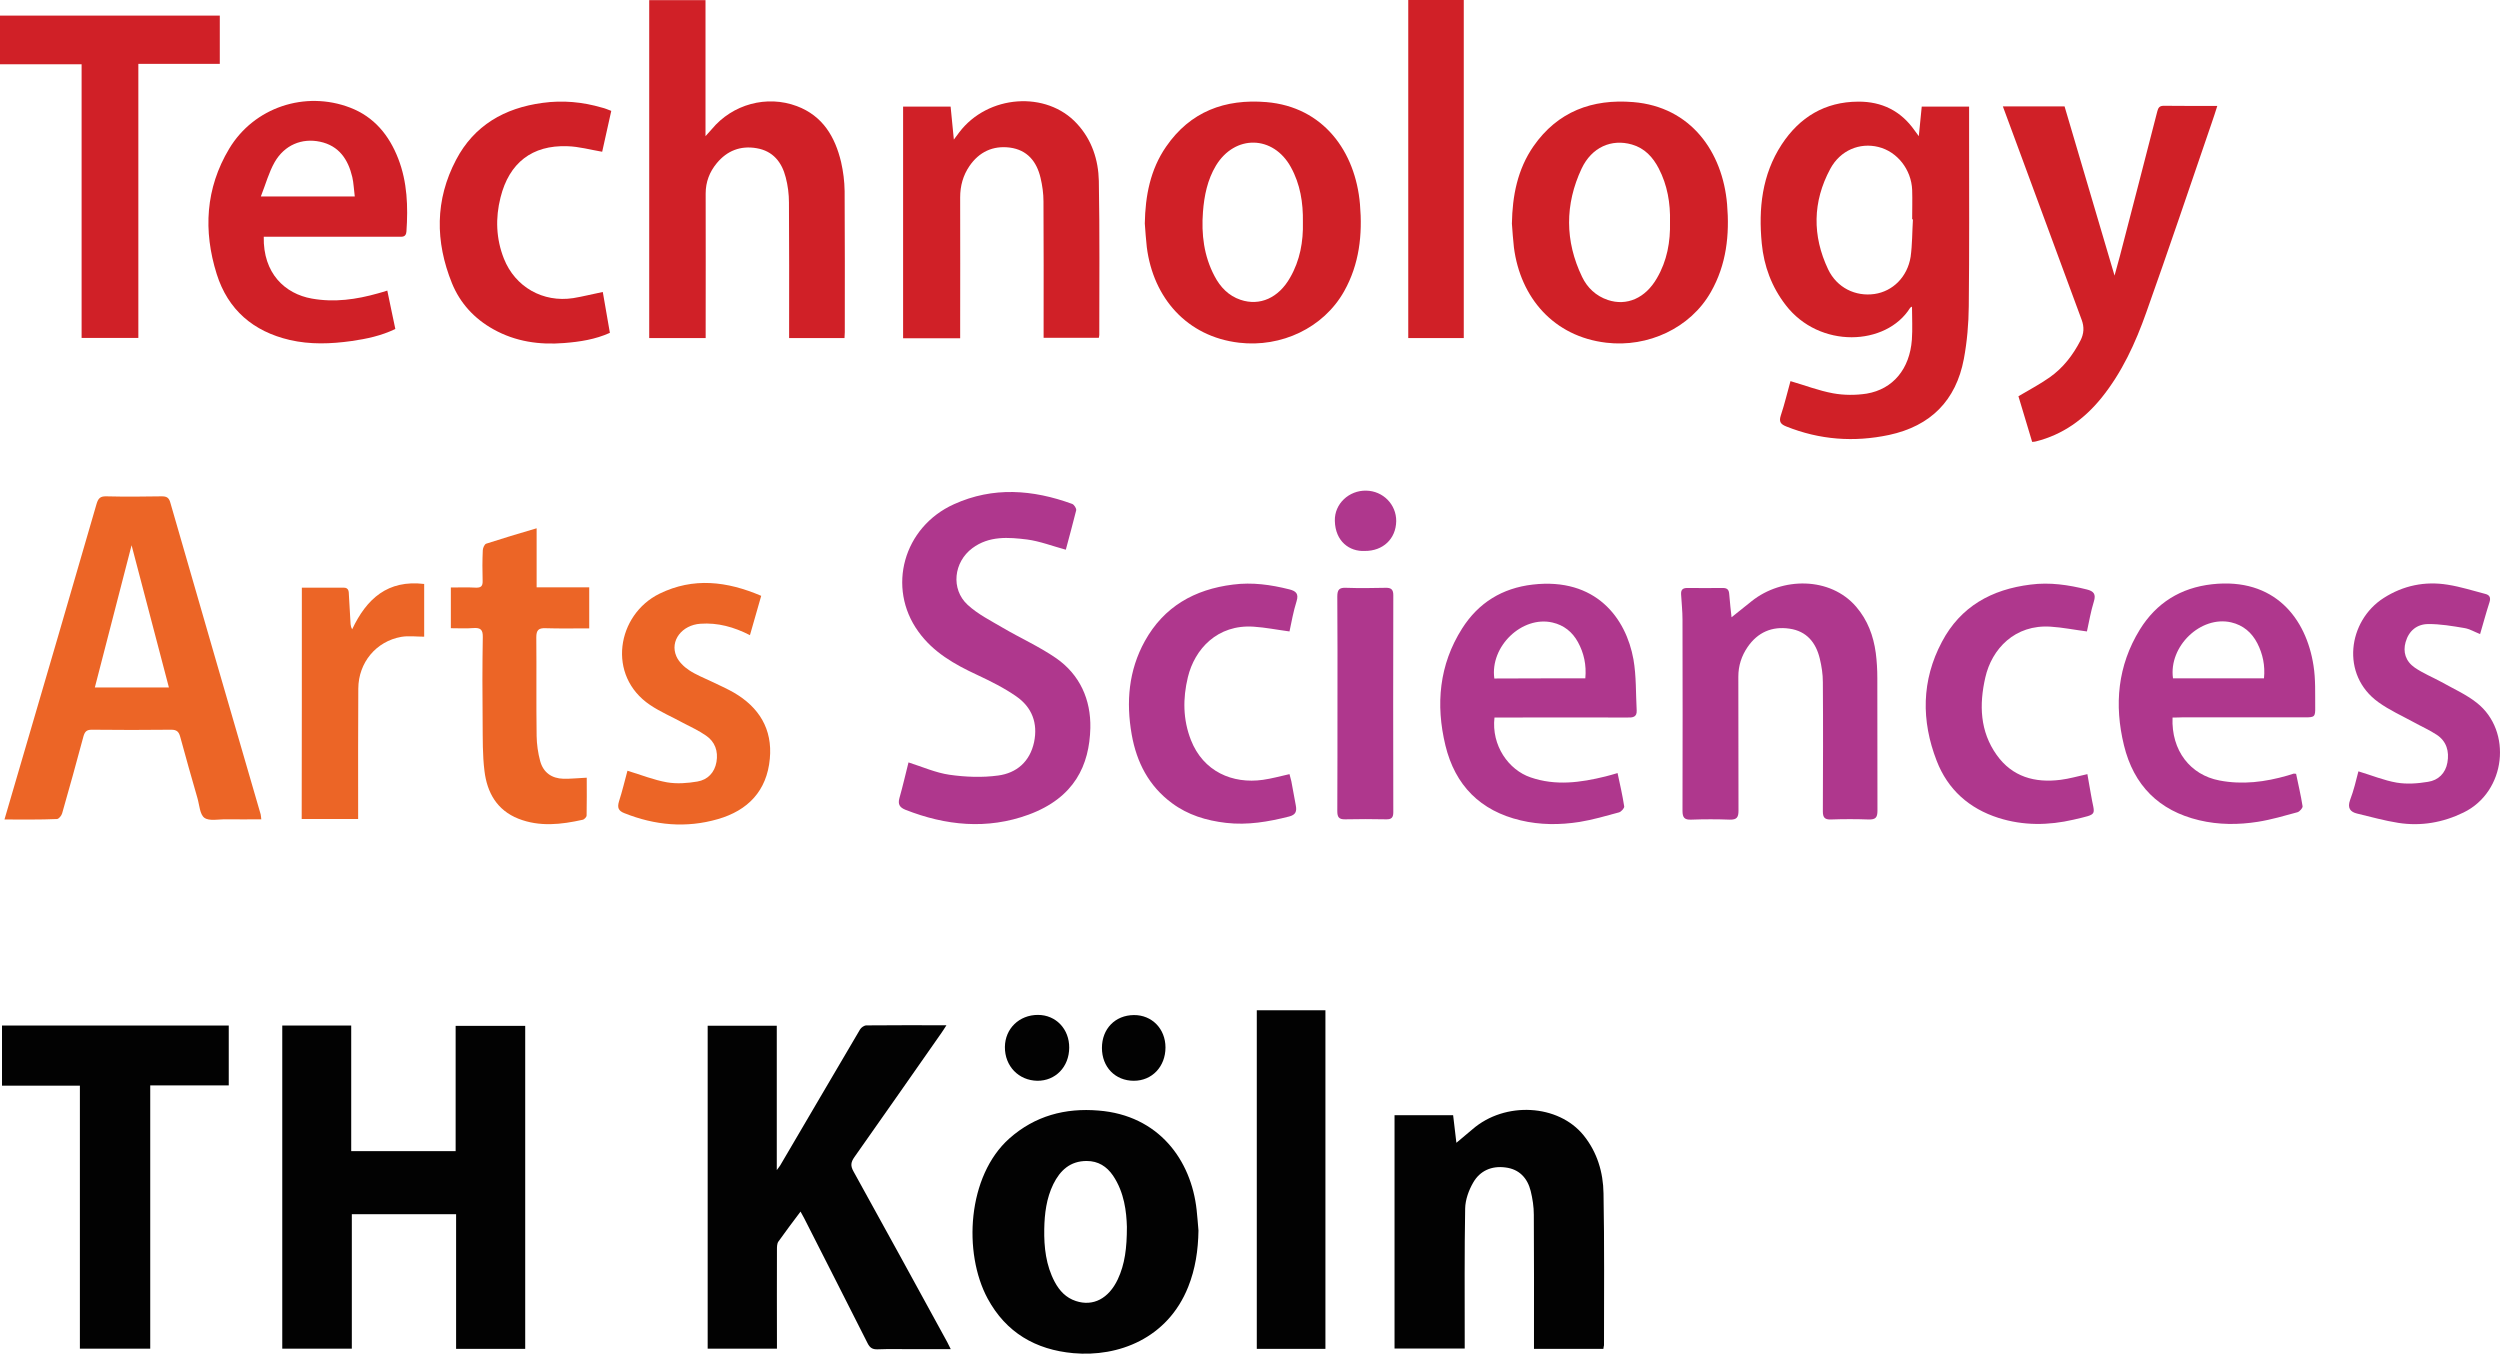 <?xml version="1.0" encoding="UTF-8"?>
<svg xmlns="http://www.w3.org/2000/svg" xmlns:xlink="http://www.w3.org/1999/xlink" width="365pt" height="197.64pt" viewBox="0 0 365 197.64" version="1.1">
<defs>
<clipPath id="clip1">
  <path d="M 141 162 L 175 162 L 175 197.641 L 141 197.641 Z M 141 162 "/>
</clipPath>
</defs>
<g id="surface1">
<path style=" stroke:none;fill-rule:nonzero;fill:rgb(0.8%,0.8%,0.8%);fill-opacity:1;" d="M 41.211 149.73 C 44.59 149.73 47.879 149.73 51.277 149.73 C 51.277 155.832 51.277 161.891 51.277 168.062 C 56.391 168.062 61.391 168.062 66.523 168.062 C 66.523 162.027 66.523 155.926 66.523 149.777 C 69.969 149.777 73.281 149.777 76.68 149.777 C 76.68 165.473 76.68 181.168 76.68 196.934 C 73.324 196.934 70.016 196.934 66.59 196.934 C 66.59 190.379 66.59 183.848 66.59 177.273 C 61.48 177.273 56.48 177.273 51.367 177.273 C 51.367 183.805 51.367 190.312 51.367 196.91 C 47.945 196.91 44.613 196.91 41.211 196.91 C 41.211 181.215 41.211 165.516 41.211 149.73 "/>
<path style=" stroke:none;fill-rule:nonzero;fill:rgb(0.8%,0.8%,0.8%);fill-opacity:1;" d="M 103.32 196.91 C 103.32 181.168 103.32 165.516 103.32 149.754 C 106.652 149.754 109.965 149.754 113.41 149.754 C 113.41 156.668 113.41 163.578 113.41 170.832 C 113.703 170.426 113.816 170.312 113.906 170.156 C 117.801 163.535 121.676 156.891 125.57 150.293 C 125.75 150 126.18 149.707 126.492 149.707 C 130.32 149.664 134.148 149.688 138.18 149.688 C 137.887 150.137 137.688 150.473 137.461 150.789 C 133.227 156.848 128.992 162.906 124.738 168.941 C 124.219 169.684 124.152 170.199 124.602 171.012 C 129.195 179.301 133.746 187.633 138.293 195.941 C 138.449 196.234 138.586 196.527 138.812 196.977 C 136.852 196.977 135.027 196.977 133.203 196.977 C 131.516 196.977 129.824 196.934 128.137 197 C 127.395 197.023 127.012 196.797 126.672 196.121 C 123.609 190.043 120.504 183.961 117.418 177.879 C 117.262 177.59 117.102 177.297 116.879 176.891 C 115.75 178.398 114.672 179.816 113.637 181.281 C 113.434 181.574 113.434 182.07 113.434 182.473 C 113.41 186.867 113.434 191.258 113.434 195.648 C 113.434 196.055 113.434 196.461 113.434 196.91 C 110.031 196.91 106.742 196.91 103.32 196.91 "/>
<path style=" stroke:none;fill-rule:nonzero;fill:rgb(81.599%,12.5%,15.3%);fill-opacity:1;" d="M 279.289 32.02 C 279.246 32.02 279.199 32.02 279.176 32.02 C 279.176 30.602 279.223 29.16 279.176 27.742 C 279.062 24.746 276.992 22.133 274.246 21.457 C 271.52 20.781 268.684 21.93 267.219 24.656 C 264.629 29.453 264.586 34.43 266.902 39.316 C 268.188 42.02 270.91 43.324 273.684 42.922 C 276.34 42.535 278.48 40.441 278.953 37.492 C 279.199 35.691 279.176 33.844 279.289 32.02 Z M 279.152 44.766 C 279.02 44.855 278.906 44.879 278.863 44.969 C 275.395 50.508 265.645 50.961 260.711 44.539 C 258.66 41.883 257.535 38.844 257.219 35.555 C 256.727 30.465 257.242 25.512 260.125 21.098 C 262.738 17.113 266.43 14.859 271.297 14.84 C 274.742 14.816 277.531 16.188 279.535 19.051 C 279.672 19.25 279.828 19.453 280.145 19.883 C 280.305 18.305 280.438 16.953 280.574 15.559 C 282.961 15.559 285.258 15.559 287.488 15.559 C 287.488 17.156 287.488 18.711 287.488 20.285 C 287.488 28.418 287.531 36.57 287.441 44.699 C 287.418 47.266 287.195 49.879 286.723 52.402 C 285.574 58.48 281.879 62.195 275.801 63.504 C 270.688 64.586 265.688 64.223 260.801 62.266 C 260.012 61.949 259.695 61.609 259.988 60.688 C 260.555 59 260.961 57.242 261.41 55.645 C 263.504 56.25 265.531 57.039 267.625 57.422 C 269.223 57.715 270.934 57.715 272.535 57.469 C 276.406 56.812 278.816 53.844 279.133 49.609 C 279.246 48.008 279.152 46.41 279.152 44.766 "/>
<path style=" stroke:none;fill-rule:nonzero;fill:rgb(92.499%,39.6%,14.899%);fill-opacity:1;" d="M 24.66 100.367 C 22.812 93.34 21.012 86.449 19.211 79.605 C 17.43 86.52 15.652 93.41 13.848 100.367 C 17.52 100.367 21.055 100.367 24.66 100.367 Z M 0.652 119.645 C 1.418 117.031 2.141 114.578 2.859 112.102 C 6.621 99.266 10.383 86.426 14.098 73.57 C 14.344 72.758 14.637 72.441 15.516 72.465 C 18.219 72.531 20.922 72.512 23.621 72.465 C 24.32 72.465 24.66 72.645 24.863 73.367 C 29.23 88.543 33.645 103.723 38.059 118.902 C 38.102 119.082 38.102 119.262 38.148 119.621 C 36.391 119.621 34.68 119.645 32.992 119.621 C 31.91 119.598 30.559 119.914 29.84 119.398 C 29.164 118.902 29.117 117.504 28.824 116.516 C 27.969 113.543 27.113 110.547 26.305 107.551 C 26.102 106.832 25.809 106.539 24.996 106.539 C 21.125 106.582 17.273 106.582 13.398 106.539 C 12.656 106.539 12.387 106.809 12.184 107.508 C 11.191 111.266 10.133 115.004 9.074 118.742 C 8.984 119.082 8.582 119.578 8.309 119.578 C 5.832 119.688 3.332 119.645 0.652 119.645 "/>
<path style=" stroke:none;fill-rule:nonzero;fill:rgb(0.8%,0.8%,0.8%);fill-opacity:1;" d="M 234.094 196.934 C 230.691 196.934 227.402 196.934 223.961 196.934 C 223.961 196.504 223.961 196.098 223.961 195.691 C 223.961 189.566 223.98 183.465 223.938 177.34 C 223.938 176.191 223.758 175.02 223.484 173.895 C 223.012 172.004 221.82 170.695 219.793 170.449 C 217.789 170.18 216.078 170.922 215.086 172.656 C 214.434 173.781 213.938 175.156 213.914 176.438 C 213.801 182.812 213.848 189.207 213.848 195.582 C 213.848 195.984 213.848 196.391 213.848 196.887 C 210.469 196.887 207.16 196.887 203.602 196.887 C 203.602 185.582 203.602 174.23 203.602 162.816 C 206.305 162.816 209.188 162.816 212.156 162.816 C 212.316 164.234 212.496 165.676 212.633 166.848 C 213.375 166.238 214.184 165.562 214.996 164.863 C 219.727 160.766 227.516 161.191 231.211 165.766 C 233.191 168.219 234.07 171.168 234.113 174.23 C 234.25 181.617 234.184 189.027 234.184 196.414 C 234.16 196.551 234.113 196.684 234.094 196.934 "/>
<path style=" stroke:none;fill-rule:nonzero;fill:rgb(81.599%,12.5%,15.3%);fill-opacity:1;" d="M 94.785 49.359 C 94.785 32.898 94.785 16.504 94.785 0.02 C 97.488 0.02 100.168 0.02 103.004 0.02 C 103.004 6.504 103.004 13.035 103.004 19.883 C 103.457 19.363 103.703 19.117 103.93 18.848 C 106.945 15.219 111.945 13.848 116.336 15.492 C 120.121 16.91 121.922 19.973 122.801 23.664 C 123.113 25.039 123.297 26.48 123.316 27.898 C 123.363 34.766 123.34 41.637 123.34 48.504 C 123.34 48.773 123.316 49.023 123.297 49.359 C 120.637 49.359 118.004 49.359 115.211 49.359 C 115.211 48.91 115.211 48.48 115.211 48.031 C 115.211 41.883 115.234 35.715 115.188 29.566 C 115.188 28.348 115.031 27.09 114.715 25.895 C 114.152 23.688 112.867 22.043 110.461 21.637 C 108.117 21.234 106.156 22 104.648 23.824 C 103.59 25.105 103.027 26.57 103.027 28.258 C 103.051 34.859 103.027 41.457 103.027 48.078 C 103.027 48.48 103.027 48.887 103.027 49.359 C 100.258 49.359 97.578 49.359 94.785 49.359 "/>
<g clip-path="url(#clip1)" clip-rule="nonzero">
<path style=" stroke:none;fill-rule:nonzero;fill:rgb(0.8%,0.8%,0.8%);fill-opacity:1;" d="M 164.527 179.117 C 164.461 176.934 164.168 174.117 162.504 171.641 C 161.578 170.293 160.34 169.504 158.652 169.504 C 156.242 169.504 154.777 170.879 153.785 172.883 C 152.773 174.953 152.504 177.184 152.461 179.434 C 152.414 182.09 152.707 184.75 153.988 187.156 C 154.688 188.465 155.633 189.477 157.074 189.949 C 159.598 190.785 161.871 189.59 163.199 186.777 C 164.234 184.57 164.527 182.203 164.527 179.117 Z M 174.977 179.66 C 174.934 182.496 174.527 185.266 173.469 187.902 C 170.453 195.445 163.246 198.148 156.715 197.562 C 151.195 197.066 146.875 194.547 144.195 189.59 C 140.59 182.902 141.223 171.688 147.367 166.215 C 151.105 162.906 155.52 161.734 160.387 162.141 C 169.191 162.836 173.922 169.391 174.707 176.641 C 174.82 177.633 174.887 178.645 174.977 179.66 "/>
</g>
<path style=" stroke:none;fill-rule:nonzero;fill:rgb(0.8%,0.8%,0.8%);fill-opacity:1;" d="M 11.664 158.512 C 7.77 158.512 4.074 158.512 0.293 158.512 C 0.293 155.543 0.293 152.68 0.293 149.73 C 11.305 149.73 22.316 149.73 33.398 149.73 C 33.398 152.59 33.398 155.473 33.398 158.469 C 29.637 158.469 25.852 158.469 21.934 158.469 C 21.934 171.352 21.934 184.117 21.934 196.91 C 18.445 196.91 15.109 196.91 11.664 196.91 C 11.664 184.164 11.664 171.441 11.664 158.512 "/>
<path style=" stroke:none;fill-rule:nonzero;fill:rgb(68.599%,21.599%,55.299%);fill-opacity:1;" d="M 155.609 80.258 C 153.629 79.719 151.828 79.02 149.98 78.77 C 147.234 78.434 144.418 78.207 141.965 80.031 C 139.238 82.059 138.789 86 141.266 88.297 C 142.754 89.672 144.645 90.617 146.402 91.652 C 148.969 93.16 151.738 94.398 154.191 96.09 C 157.66 98.5 159.281 102.145 159.191 106.289 C 159.059 111.695 156.895 116.469 150.16 118.945 C 144.125 121.152 138.09 120.547 132.191 118.227 C 131.359 117.887 131.066 117.438 131.312 116.535 C 131.809 114.781 132.215 113 132.641 111.312 C 134.691 111.965 136.605 112.82 138.609 113.113 C 140.949 113.449 143.406 113.543 145.727 113.227 C 148.43 112.867 150.363 111.199 150.973 108.363 C 151.559 105.57 150.656 103.25 148.383 101.676 C 146.602 100.434 144.645 99.465 142.684 98.543 C 139.375 97.012 136.242 95.234 134.082 92.215 C 129.441 85.797 131.898 76.945 139.285 73.613 C 145.004 71.023 150.793 71.477 156.535 73.57 C 156.828 73.68 157.188 74.242 157.121 74.516 C 156.648 76.449 156.105 78.367 155.609 80.258 "/>
<path style=" stroke:none;fill-rule:nonzero;fill:rgb(81.599%,12.5%,15.3%);fill-opacity:1;" d="M 190.223 32.426 C 190.27 29.609 189.84 26.887 188.469 24.406 C 185.898 19.723 180.293 19.613 177.523 24.184 C 176.285 26.254 175.812 28.574 175.633 30.938 C 175.383 34.203 175.766 37.379 177.32 40.309 C 178.152 41.906 179.371 43.191 181.125 43.773 C 183.941 44.723 186.688 43.484 188.355 40.531 C 189.797 38.031 190.293 35.285 190.223 32.426 Z M 167.141 32.629 C 167.211 28.621 167.93 24.77 170.25 21.414 C 173.785 16.277 178.852 14.41 184.887 14.906 C 193.219 15.602 197.902 22.133 198.555 29.812 C 198.938 34.273 198.465 38.574 196.238 42.535 C 193.219 47.895 187.051 50.758 180.902 50.035 C 173.289 49.137 168.379 43.504 167.434 36.098 C 167.301 34.945 167.23 33.777 167.141 32.629 "/>
<path style=" stroke:none;fill-rule:nonzero;fill:rgb(81.599%,12.5%,15.3%);fill-opacity:1;" d="M 243.82 32.402 C 243.891 29.656 243.438 27.02 242.176 24.59 C 241.32 22.945 240.129 21.637 238.258 21.098 C 235.285 20.242 232.402 21.48 230.918 24.609 C 228.465 29.836 228.465 35.195 230.984 40.422 C 231.75 42.02 233.012 43.211 234.746 43.797 C 237.516 44.723 240.238 43.527 241.906 40.621 C 243.395 38.078 243.891 35.309 243.82 32.402 Z M 220.738 32.652 C 220.805 28.598 221.551 24.723 223.891 21.348 C 227.426 16.277 232.473 14.41 238.461 14.906 C 246.906 15.602 251.5 22.223 252.152 29.789 C 252.535 34.297 252.062 38.641 249.789 42.629 C 246.793 47.918 240.578 50.758 234.52 50.035 C 226.863 49.137 221.977 43.484 221.031 36.117 C 220.895 34.969 220.828 33.801 220.738 32.652 "/>
<path style=" stroke:none;fill-rule:nonzero;fill:rgb(81.599%,12.5%,15.3%);fill-opacity:1;" d="M 140.184 49.383 C 137.348 49.383 134.691 49.383 131.852 49.383 C 131.852 38.102 131.852 26.863 131.852 15.559 C 134.035 15.559 136.355 15.559 138.789 15.559 C 138.926 17.023 139.082 18.531 139.262 20.379 C 139.645 19.859 139.848 19.59 140.051 19.32 C 144.215 13.824 152.797 13.195 157.254 18.078 C 159.418 20.422 160.363 23.352 160.43 26.414 C 160.566 33.91 160.496 41.41 160.496 48.91 C 160.496 49.023 160.453 49.137 160.43 49.316 C 157.797 49.316 155.16 49.316 152.367 49.316 C 152.367 48.863 152.367 48.414 152.367 47.984 C 152.367 41.793 152.391 35.602 152.348 29.406 C 152.348 28.258 152.188 27.09 151.918 25.961 C 151.355 23.574 149.98 21.887 147.438 21.547 C 144.961 21.234 142.953 22.18 141.535 24.25 C 140.613 25.602 140.184 27.133 140.184 28.82 C 140.207 35.238 140.184 41.656 140.184 48.078 C 140.184 48.504 140.184 48.91 140.184 49.383 "/>
<path style=" stroke:none;fill-rule:nonzero;fill:rgb(68.599%,21.599%,55.299%);fill-opacity:1;" d="M 252.805 90.121 C 253.754 89.355 254.742 88.566 255.734 87.777 C 260.172 84.223 267.219 84.176 271.004 88.59 C 272.668 90.527 273.523 92.824 273.863 95.324 C 274.02 96.539 274.09 97.777 274.09 99.016 C 274.109 105.457 274.09 111.922 274.109 118.359 C 274.109 119.352 273.84 119.668 272.824 119.645 C 271.004 119.578 269.156 119.578 267.309 119.645 C 266.43 119.668 266.137 119.375 266.137 118.473 C 266.16 112.168 266.184 105.863 266.137 99.578 C 266.137 98.43 265.957 97.262 265.688 96.156 C 265.125 93.812 263.773 92.148 261.273 91.785 C 258.707 91.402 256.613 92.328 255.148 94.469 C 254.27 95.75 253.797 97.191 253.797 98.793 C 253.82 105.32 253.797 111.852 253.82 118.359 C 253.82 119.328 253.57 119.688 252.559 119.668 C 250.691 119.598 248.797 119.598 246.93 119.668 C 245.938 119.711 245.645 119.375 245.645 118.383 C 245.668 109.082 245.668 99.781 245.645 90.48 C 245.645 89.242 245.512 88.027 245.441 86.789 C 245.398 86.113 245.668 85.844 246.344 85.844 C 248.078 85.863 249.789 85.863 251.523 85.844 C 252.199 85.844 252.426 86.113 252.469 86.766 C 252.559 88.004 252.715 89.242 252.805 90.121 "/>
<path style=" stroke:none;fill-rule:nonzero;fill:rgb(81.599%,12.5%,15.3%);fill-opacity:1;" d="M 296.695 64.516 C 296.023 62.242 295.348 60.012 294.691 57.852 C 296.246 56.926 297.801 56.117 299.242 55.102 C 301.199 53.73 302.645 51.859 303.746 49.719 C 304.266 48.707 304.309 47.738 303.926 46.703 C 300.977 38.73 298.051 30.758 295.098 22.785 C 294.219 20.398 293.344 18.035 292.418 15.535 C 295.48 15.535 298.41 15.535 301.426 15.535 C 303.836 23.664 306.246 31.84 308.723 40.238 C 309.016 39.16 309.262 38.258 309.512 37.355 C 311.336 30.332 313.16 23.305 314.961 16.277 C 315.098 15.738 315.277 15.445 315.906 15.445 C 318.449 15.469 320.996 15.469 323.723 15.469 C 323.43 16.367 323.18 17.203 322.887 18.012 C 319.734 27.199 316.629 36.434 313.363 45.598 C 311.785 50.059 309.824 54.359 306.809 58.098 C 304.285 61.207 301.18 63.457 297.238 64.449 C 297.102 64.492 296.969 64.492 296.695 64.516 "/>
<path style=" stroke:none;fill-rule:nonzero;fill:rgb(81.599%,12.5%,15.3%);fill-opacity:1;" d="M 38.082 28.688 C 42.922 28.688 47.293 28.688 51.797 28.688 C 51.66 27.676 51.637 26.727 51.434 25.852 C 50.828 23.281 49.5 21.277 46.727 20.691 C 44.07 20.129 41.547 21.164 40.105 23.664 C 39.254 25.152 38.801 26.863 38.082 28.688 Z M 38.508 34.566 C 38.395 39.902 41.594 42.898 45.535 43.594 C 48.824 44.18 52.02 43.73 55.195 42.828 C 55.625 42.719 56.031 42.582 56.547 42.426 C 56.953 44.34 57.312 46.16 57.719 48.031 C 55.668 49.023 53.531 49.473 51.344 49.789 C 48.328 50.215 45.285 50.328 42.293 49.633 C 36.977 48.391 33.285 45.238 31.641 40.016 C 29.66 33.711 29.996 27.492 33.465 21.707 C 37.09 15.672 44.543 13.195 51.121 15.715 C 54.633 17.066 56.816 19.746 58.145 23.172 C 59.473 26.594 59.586 30.172 59.34 33.801 C 59.273 34.656 58.73 34.566 58.145 34.566 C 52.043 34.566 45.918 34.566 39.816 34.566 C 39.363 34.566 38.938 34.566 38.508 34.566 "/>
<path style=" stroke:none;fill-rule:nonzero;fill:rgb(68.599%,21.599%,55.299%);fill-opacity:1;" d="M 330.543 99.039 C 330.727 97.148 330.363 95.48 329.574 93.926 C 328.766 92.352 327.504 91.27 325.746 90.863 C 321.312 89.852 316.605 94.355 317.258 99.039 C 321.648 99.039 326.039 99.039 330.543 99.039 Z M 317.191 104.758 C 316.988 109.602 319.805 113.137 324.016 113.945 C 327.391 114.602 330.727 114.172 333.988 113.227 C 334.281 113.137 334.555 113.047 334.848 112.957 C 334.914 112.934 334.98 112.957 335.23 112.977 C 335.543 114.512 335.926 116.109 336.176 117.707 C 336.219 117.953 335.746 118.496 335.43 118.586 C 333.516 119.105 331.625 119.668 329.664 119.98 C 326.805 120.434 323.926 120.434 321.086 119.758 C 315.188 118.359 311.516 114.645 310.098 108.812 C 308.656 102.91 309.172 97.191 312.414 91.922 C 314.824 88.027 318.359 85.82 322.953 85.301 C 332.074 84.289 336.715 90.258 337.773 97.191 C 338.09 99.176 338 101.223 338.02 103.25 C 338.043 104.645 337.93 104.734 336.559 104.734 C 330.566 104.734 324.555 104.734 318.562 104.734 C 318.137 104.758 317.707 104.758 317.191 104.758 "/>
<path style=" stroke:none;fill-rule:nonzero;fill:rgb(68.599%,21.599%,55.299%);fill-opacity:1;" d="M 231.457 99.039 C 231.637 97.078 231.254 95.344 230.379 93.746 C 229.566 92.262 228.328 91.27 226.66 90.887 C 222.227 89.871 217.52 94.355 218.172 99.062 C 222.562 99.039 226.953 99.039 231.457 99.039 Z M 218.195 104.758 C 217.723 108.855 220.266 112.414 223.465 113.496 C 227.109 114.758 230.762 114.262 234.406 113.359 C 234.949 113.227 235.465 113.07 236.164 112.867 C 236.523 114.531 236.887 116.133 237.133 117.73 C 237.18 117.977 236.703 118.52 236.367 118.609 C 234.453 119.125 232.562 119.688 230.602 120.004 C 227.742 120.453 224.859 120.453 222.023 119.777 C 216.121 118.383 212.449 114.668 211.031 108.836 C 209.59 102.867 210.109 97.059 213.465 91.766 C 215.852 88.004 219.32 85.863 223.777 85.348 C 232.988 84.289 237.402 90.234 238.484 96.27 C 238.91 98.723 238.82 101.246 238.957 103.746 C 239.004 104.715 238.348 104.781 237.605 104.758 C 231.57 104.734 225.535 104.758 219.5 104.758 C 219.051 104.758 218.598 104.758 218.195 104.758 "/>
<path style=" stroke:none;fill-rule:nonzero;fill:rgb(81.599%,12.5%,15.3%);fill-opacity:1;" d="M 32.09 2.273 C 32.09 4.637 32.09 6.91 32.09 9.32 C 28.129 9.32 24.207 9.32 20.199 9.32 C 20.199 22.719 20.199 35.984 20.199 49.34 C 17.406 49.34 14.707 49.34 11.914 49.34 C 11.914 36.051 11.914 22.785 11.914 9.387 C 7.906 9.387 3.984 9.387 0 9.387 C 0 6.957 0 4.66 0 2.273 C 10.629 2.273 21.305 2.273 32.09 2.273 "/>
<path style=" stroke:none;fill-rule:nonzero;fill:rgb(0.8%,0.8%,0.8%);fill-opacity:1;" d="M 193.512 196.934 C 190.133 196.934 186.848 196.934 183.492 196.934 C 183.492 180.449 183.492 164.008 183.492 147.5 C 186.801 147.5 190.133 147.5 193.512 147.5 C 193.512 163.941 193.512 180.379 193.512 196.934 "/>
<path style=" stroke:none;fill-rule:nonzero;fill:rgb(92.499%,39.6%,14.899%);fill-opacity:1;" d="M 85.664 113.543 C 85.664 115.41 85.688 117.234 85.645 119.059 C 85.645 119.285 85.305 119.645 85.059 119.688 C 81.926 120.387 78.773 120.746 75.688 119.531 C 72.559 118.293 71.117 115.727 70.734 112.574 C 70.441 110.23 70.488 107.867 70.465 105.504 C 70.418 101.336 70.418 97.172 70.488 93.004 C 70.508 91.945 70.172 91.629 69.137 91.695 C 68.055 91.785 66.973 91.719 65.824 91.719 C 65.824 89.715 65.824 87.824 65.824 85.773 C 67.039 85.773 68.281 85.73 69.496 85.797 C 70.215 85.82 70.488 85.57 70.465 84.828 C 70.418 83.32 70.418 81.836 70.488 80.324 C 70.508 79.988 70.734 79.469 70.98 79.379 C 73.348 78.613 75.734 77.895 78.348 77.129 C 78.348 80.102 78.348 82.891 78.348 85.754 C 80.98 85.754 83.457 85.754 86.027 85.754 C 86.027 87.758 86.027 89.672 86.027 91.742 C 83.887 91.742 81.77 91.785 79.652 91.719 C 78.617 91.676 78.301 92.012 78.301 93.051 C 78.348 97.844 78.277 102.664 78.348 107.461 C 78.367 108.676 78.547 109.938 78.863 111.109 C 79.316 112.777 80.531 113.652 82.266 113.699 C 83.234 113.723 84.246 113.609 85.664 113.543 "/>
<path style=" stroke:none;fill-rule:nonzero;fill:rgb(92.499%,39.6%,14.899%);fill-opacity:1;" d="M 91.609 112.527 C 93.613 113.137 95.461 113.879 97.375 114.219 C 98.816 114.465 100.371 114.352 101.812 114.105 C 103.32 113.855 104.336 112.797 104.605 111.242 C 104.875 109.691 104.402 108.293 103.074 107.395 C 102.035 106.672 100.867 106.133 99.738 105.547 C 98.141 104.668 96.43 103.949 94.922 102.934 C 88.547 98.656 90.055 89.738 96.293 86.676 C 101.227 84.266 106.137 84.852 111.137 86.992 C 110.57 88.926 110.055 90.773 109.492 92.734 C 107.148 91.539 104.809 90.887 102.262 91.066 C 99.582 91.246 97.758 93.543 98.75 95.82 C 99.086 96.605 99.852 97.352 100.598 97.844 C 101.609 98.52 102.781 98.973 103.906 99.512 C 104.988 100.031 106.09 100.523 107.125 101.109 C 110.82 103.25 112.801 106.449 112.395 110.773 C 111.969 115.457 109.199 118.34 104.785 119.598 C 100.168 120.93 95.617 120.5 91.16 118.723 C 90.281 118.383 90.102 117.91 90.371 117.008 C 90.867 115.477 91.227 113.926 91.609 112.527 "/>
<path style=" stroke:none;fill-rule:nonzero;fill:rgb(68.599%,21.599%,55.299%);fill-opacity:1;" d="M 344.328 112.617 C 346.285 113.203 348.066 113.945 349.91 114.262 C 351.398 114.512 352.973 114.398 354.484 114.148 C 355.992 113.926 357.051 112.887 357.32 111.336 C 357.613 109.715 357.207 108.227 355.766 107.281 C 354.707 106.582 353.535 106.066 352.434 105.457 C 350.699 104.512 348.852 103.68 347.254 102.527 C 341.691 98.543 342.797 90.641 348.02 87.305 C 350.879 85.48 354.031 84.828 357.363 85.367 C 359.234 85.66 361.059 86.246 362.883 86.719 C 363.492 86.879 363.672 87.262 363.469 87.914 C 362.973 89.445 362.566 90.977 362.094 92.574 C 361.238 92.238 360.539 91.809 359.797 91.695 C 358.039 91.402 356.262 91.09 354.484 91.113 C 352.883 91.133 351.691 92.078 351.219 93.746 C 350.812 95.164 351.195 96.539 352.57 97.484 C 353.762 98.297 355.137 98.859 356.422 99.559 C 358.176 100.547 360.066 101.383 361.621 102.617 C 366.824 106.719 365.898 115.613 359.664 118.633 C 356.668 120.094 353.469 120.656 350.16 120.141 C 348.133 119.824 346.152 119.262 344.168 118.789 C 343.109 118.543 342.703 117.953 343.109 116.809 C 343.652 115.387 343.988 113.945 344.328 112.617 "/>
<path style=" stroke:none;fill-rule:nonzero;fill:rgb(81.599%,12.5%,15.3%);fill-opacity:1;" d="M 89.246 16.188 C 88.773 18.305 88.324 20.309 87.918 22.156 C 86.184 21.863 84.516 21.391 82.828 21.348 C 77.691 21.164 74.336 23.777 73.078 28.82 C 72.312 31.84 72.422 34.859 73.57 37.762 C 75.215 41.906 79.27 44.203 83.684 43.527 C 85.078 43.301 86.453 42.941 88.008 42.629 C 88.344 44.539 88.684 46.523 89.043 48.594 C 86.902 49.562 84.652 49.902 82.379 50.082 C 78.75 50.375 75.262 49.879 72.039 48.078 C 69.246 46.523 67.176 44.27 65.984 41.344 C 63.527 35.262 63.504 29.184 66.59 23.328 C 69.227 18.305 73.66 15.762 79.223 15.02 C 82.176 14.613 85.059 14.883 87.895 15.715 C 88.301 15.805 88.707 15.984 89.246 16.188 "/>
<path style=" stroke:none;fill-rule:nonzero;fill:rgb(68.599%,21.599%,55.299%);fill-opacity:1;" d="M 188.266 92.191 C 186.418 91.945 184.73 91.605 183.039 91.496 C 177.746 91.133 174.414 94.762 173.426 98.883 C 172.68 101.988 172.703 105.051 173.875 108.047 C 175.676 112.641 179.934 114.488 184.391 113.855 C 185.652 113.676 186.867 113.34 188.266 113.023 C 188.332 113.316 188.445 113.676 188.535 114.059 C 188.762 115.23 188.965 116.402 189.188 117.594 C 189.348 118.449 189.188 118.969 188.195 119.215 C 185.18 119.98 182.16 120.5 179.008 120.141 C 176.105 119.801 173.445 118.992 171.105 117.258 C 167.727 114.758 165.949 111.312 165.227 107.234 C 164.395 102.484 164.777 97.891 167.141 93.609 C 169.934 88.566 174.395 86.047 180.023 85.348 C 182.84 84.984 185.539 85.367 188.242 86.047 C 189.211 86.293 189.641 86.676 189.301 87.777 C 188.828 89.266 188.559 90.82 188.266 92.191 "/>
<path style=" stroke:none;fill-rule:nonzero;fill:rgb(68.599%,21.599%,55.299%);fill-opacity:1;" d="M 304.691 92.191 C 302.801 91.945 301.133 91.605 299.422 91.496 C 294.176 91.133 290.797 94.738 289.852 98.926 C 288.949 102.891 289.062 106.785 291.52 110.23 C 293.793 113.43 297.102 114.328 300.84 113.855 C 302.102 113.699 303.316 113.34 304.758 113.023 C 304.918 113.926 305.098 114.895 305.254 115.859 C 305.773 119.172 306.539 118.766 302.754 119.668 C 299.086 120.523 295.414 120.566 291.789 119.418 C 287.488 118.047 284.379 115.273 282.758 111.086 C 280.484 105.23 280.527 99.332 283.523 93.703 C 286.246 88.547 290.773 86.047 296.473 85.348 C 299.285 84.984 301.988 85.391 304.691 86.066 C 305.684 86.316 306.043 86.742 305.703 87.824 C 305.254 89.266 305.008 90.773 304.691 92.191 "/>
<path style=" stroke:none;fill-rule:nonzero;fill:rgb(81.599%,12.5%,15.3%);fill-opacity:1;" d="M 205.605 -0.004 C 208.309 -0.004 210.965 -0.004 213.711 -0.004 C 213.711 16.438 213.711 32.852 213.711 49.359 C 211.031 49.359 208.352 49.359 205.605 49.359 C 205.605 32.945 205.605 16.527 205.605 -0.004 "/>
<path style=" stroke:none;fill-rule:nonzero;fill:rgb(92.499%,39.6%,14.899%);fill-opacity:1;" d="M 44.07 85.797 C 46.074 85.797 48.125 85.797 50.172 85.797 C 50.961 85.797 50.918 86.406 50.941 86.902 C 51.031 88.32 51.098 89.738 51.188 91.156 C 51.211 91.359 51.254 91.562 51.414 91.879 C 53.531 87.395 56.613 84.625 61.93 85.258 C 61.93 87.914 61.93 90.414 61.93 92.957 C 60.805 92.957 59.676 92.801 58.598 92.98 C 54.902 93.633 52.336 96.742 52.312 100.523 C 52.27 106.426 52.289 112.305 52.289 118.203 C 52.289 118.652 52.289 119.082 52.289 119.578 C 49.543 119.578 46.887 119.578 44.047 119.578 C 44.07 108.363 44.07 97.172 44.07 85.797 "/>
<path style=" stroke:none;fill-rule:nonzero;fill:rgb(68.599%,21.599%,55.299%);fill-opacity:1;" d="M 195.27 102.711 C 195.27 97.508 195.289 92.281 195.246 87.082 C 195.246 86.09 195.539 85.773 196.531 85.82 C 198.445 85.887 200.359 85.863 202.273 85.82 C 203.059 85.797 203.422 86.023 203.422 86.879 C 203.398 97.441 203.398 108.023 203.422 118.586 C 203.422 119.375 203.148 119.645 202.363 119.621 C 200.379 119.578 198.398 119.578 196.395 119.621 C 195.473 119.645 195.246 119.285 195.246 118.43 C 195.27 113.203 195.27 107.957 195.27 102.711 "/>
<path style=" stroke:none;fill-rule:nonzero;fill:rgb(0.8%,0.8%,0.8%);fill-opacity:1;" d="M 146.715 152.859 C 146.738 150.18 148.809 148.176 151.535 148.176 C 154.172 148.176 156.129 150.25 156.105 152.973 C 156.086 155.766 154.102 157.816 151.445 157.793 C 148.719 157.746 146.691 155.652 146.715 152.859 "/>
<path style=" stroke:none;fill-rule:nonzero;fill:rgb(0.8%,0.8%,0.8%);fill-opacity:1;" d="M 160.883 152.996 C 160.883 150.203 162.816 148.223 165.543 148.199 C 168.176 148.176 170.16 150.203 170.16 152.93 C 170.16 155.723 168.199 157.793 165.543 157.793 C 162.816 157.793 160.883 155.789 160.883 152.996 "/>
<path style=" stroke:none;fill-rule:nonzero;fill:rgb(68.599%,21.599%,55.299%);fill-opacity:1;" d="M 199.254 80.438 C 197.023 80.551 194.953 79.039 194.887 76.047 C 194.816 73.547 196.957 71.586 199.457 71.633 C 201.934 71.676 203.871 73.66 203.848 76.09 C 203.805 78.68 201.91 80.461 199.254 80.438 "/>
</g>
</svg>
